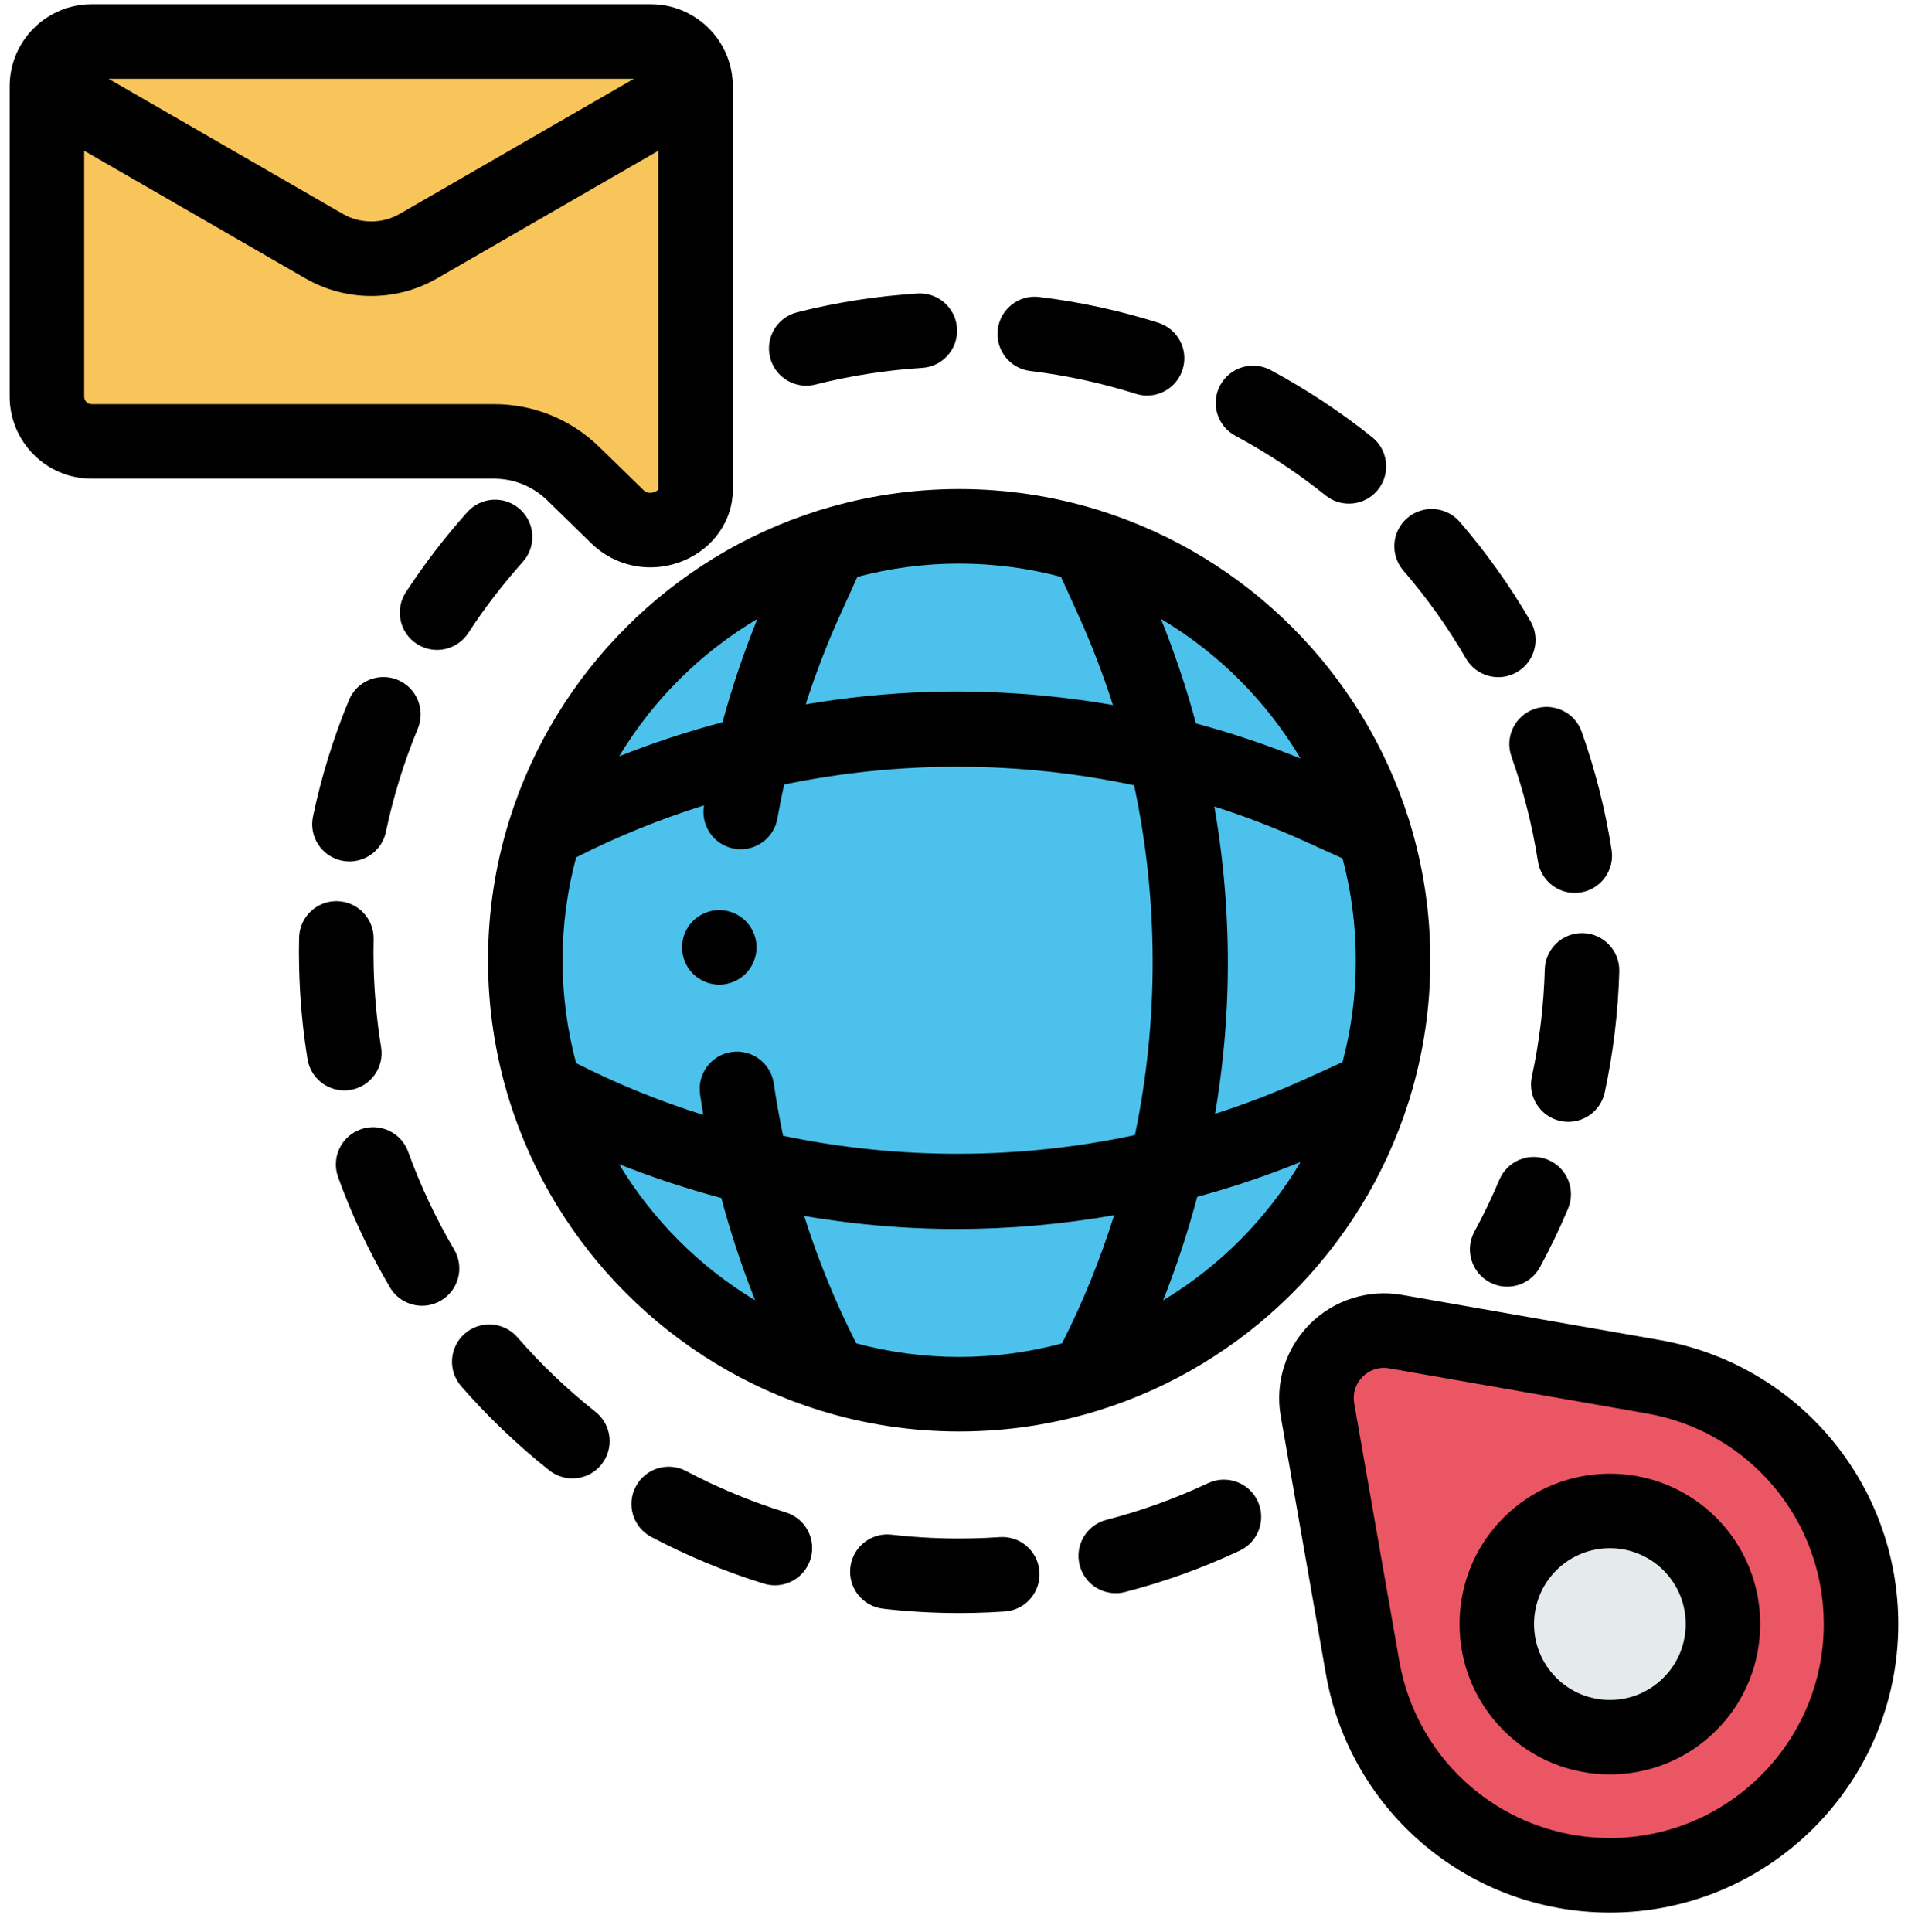 <svg xmlns="http://www.w3.org/2000/svg" width="81" height="82" viewBox="0 0 81 82" fill="none"><g clip-path="url(#clip0_1073_685458)"><path d="M40.72 59.179C50.893 59.179 59.14 50.932 59.14 40.759C59.14 30.587 50.893 22.34 40.72 22.34C30.547 22.34 22.301 30.587 22.301 40.759C22.301 50.932 30.547 59.179 40.72 59.179Z" fill="#4CC1EB"></path><path d="M21.64 34.755C21.622 34.805 21.606 34.857 21.592 34.909C21.025 36.76 20.719 38.724 20.719 40.759C20.719 42.803 21.028 44.776 21.6 46.635C21.608 46.666 21.618 46.696 21.628 46.727C23.587 52.98 28.539 57.922 34.799 59.866C34.821 59.872 34.843 59.88 34.866 59.886C36.718 60.454 38.684 60.76 40.72 60.76C42.76 60.76 44.729 60.453 46.585 59.883C46.596 59.879 46.608 59.875 46.62 59.872C52.87 57.939 57.82 53.017 59.793 46.785C59.816 46.724 59.835 46.663 59.851 46.6C60.416 44.751 60.721 42.79 60.721 40.759C60.721 38.725 60.415 36.761 59.848 34.909C59.833 34.851 59.816 34.794 59.795 34.738C57.836 28.547 52.941 23.65 46.752 21.688C46.687 21.663 46.621 21.643 46.553 21.626C44.707 21.062 42.748 20.758 40.72 20.758C38.687 20.758 36.725 21.064 34.875 21.63C34.815 21.645 34.755 21.663 34.697 21.685C28.498 23.647 23.596 28.553 21.64 34.755ZM31.175 36.024C31.267 36.04 31.357 36.047 31.448 36.047C32.202 36.047 32.871 35.505 33.004 34.736C33.088 34.255 33.185 33.776 33.288 33.3C38.177 32.283 43.254 32.291 48.147 33.332C49.187 38.221 49.196 43.293 48.182 48.178C43.263 49.23 38.158 49.236 33.244 48.208C33.09 47.475 32.958 46.736 32.85 45.991C32.724 45.126 31.919 44.528 31.056 44.653C30.192 44.779 29.593 45.582 29.719 46.447C29.761 46.74 29.808 47.032 29.857 47.323C28.008 46.743 26.202 46.01 24.458 45.125C24.084 43.732 23.883 42.269 23.883 40.759C23.883 39.249 24.084 37.785 24.459 36.391C26.212 35.502 28.029 34.765 29.889 34.184C29.888 34.187 29.887 34.191 29.887 34.194C29.737 35.055 30.314 35.874 31.175 36.024ZM56.994 36.436C57.361 37.816 57.557 39.265 57.557 40.759C57.557 42.253 57.361 43.702 56.994 45.081L55.384 45.812C54.142 46.375 52.873 46.863 51.585 47.275C51.875 45.552 52.053 43.812 52.108 42.068C52.19 39.449 52.001 36.819 51.553 34.232C52.852 34.647 54.131 35.138 55.383 35.705L56.994 36.436ZM26.284 49.416C27.7 49.977 29.15 50.456 30.622 50.849C31.015 52.323 31.492 53.772 32.056 55.191C29.693 53.767 27.707 51.779 26.284 49.416ZM36.35 57.02C35.463 55.274 34.725 53.468 34.139 51.612C35.883 51.909 37.645 52.091 39.411 52.146C39.81 52.159 40.21 52.165 40.61 52.165C42.849 52.165 45.089 51.966 47.297 51.581C46.715 53.444 45.978 55.264 45.086 57.021C43.693 57.396 42.23 57.596 40.72 57.596C39.209 57.596 37.744 57.395 36.35 57.02ZM49.377 55.195C49.945 53.761 50.429 52.292 50.825 50.8C52.315 50.396 53.78 49.901 55.211 49.324C53.783 51.73 51.774 53.752 49.377 55.195ZM55.211 32.194C53.764 31.61 52.281 31.113 50.772 30.707C50.366 29.198 49.869 27.715 49.285 26.269C51.722 27.715 53.765 29.757 55.211 32.194ZM45.043 24.485L45.773 26.095C46.341 27.347 46.832 28.626 47.247 29.925C44.66 29.478 42.029 29.288 39.41 29.371C37.667 29.426 35.926 29.604 34.204 29.894C34.62 28.603 35.106 27.334 35.667 26.096L36.398 24.485C37.778 24.119 39.226 23.922 40.72 23.922C42.214 23.922 43.663 24.119 45.043 24.485ZM32.151 26.271C31.572 27.702 31.078 29.166 30.674 30.655C29.184 31.05 27.718 31.534 26.285 32.101C27.727 29.706 29.747 27.698 32.151 26.271Z" fill="black"></path><path d="M29.416 39.092C29.344 39.166 29.277 39.247 29.219 39.332C29.162 39.419 29.114 39.511 29.075 39.606C29.035 39.701 29.004 39.8 28.985 39.902C28.964 40.005 28.953 40.107 28.953 40.212C28.953 40.315 28.964 40.417 28.985 40.52C29.004 40.621 29.035 40.721 29.075 40.816C29.114 40.911 29.162 41.003 29.219 41.09C29.277 41.175 29.344 41.257 29.416 41.33C29.489 41.403 29.57 41.469 29.657 41.526C29.743 41.583 29.834 41.632 29.931 41.672C30.026 41.712 30.125 41.742 30.227 41.762C30.328 41.783 30.432 41.794 30.535 41.794C30.638 41.794 30.742 41.783 30.843 41.762C30.945 41.742 31.044 41.712 31.139 41.672C31.236 41.632 31.327 41.583 31.413 41.526C31.5 41.469 31.581 41.403 31.653 41.33C31.726 41.257 31.793 41.175 31.849 41.09C31.908 41.003 31.956 40.911 31.995 40.816C32.035 40.721 32.066 40.621 32.087 40.52C32.107 40.417 32.117 40.315 32.117 40.212C32.117 40.107 32.107 40.005 32.087 39.902C32.066 39.8 32.035 39.701 31.995 39.606C31.956 39.511 31.908 39.419 31.849 39.332C31.793 39.247 31.726 39.166 31.653 39.092C31.581 39.019 31.5 38.954 31.413 38.895C31.327 38.839 31.236 38.789 31.139 38.75C31.044 38.71 30.945 38.68 30.843 38.66C30.641 38.619 30.431 38.619 30.227 38.66C30.125 38.68 30.026 38.71 29.931 38.75C29.834 38.789 29.743 38.839 29.657 38.895C29.57 38.954 29.489 39.019 29.416 39.092Z" fill="black"></path><path d="M57.847 70.777L55.931 59.838C55.588 57.881 57.291 56.178 59.248 56.521L70.187 58.437C75.287 59.33 79.007 63.759 79.007 68.937C79.007 74.824 74.234 79.597 68.347 79.597C63.169 79.597 58.741 75.877 57.847 70.777Z" fill="#EB5664"></path><path d="M70.459 56.879L59.52 54.963C58.093 54.713 56.631 55.175 55.607 56.199C54.584 57.223 54.121 58.685 54.371 60.111L56.287 71.05C57.316 76.92 62.387 81.18 68.346 81.18C75.096 81.18 80.588 75.688 80.588 68.938C80.588 62.979 76.328 57.908 70.459 56.879ZM68.346 78.016C63.927 78.016 60.167 74.857 59.404 70.504L57.488 59.566C57.415 59.148 57.545 58.736 57.845 58.436C58.145 58.136 58.556 58.007 58.974 58.08L69.913 59.996C74.265 60.758 77.424 64.519 77.424 68.938C77.424 73.944 73.352 78.016 68.346 78.016Z" fill="black"></path><path d="M68.342 73.736C70.995 73.736 73.146 71.585 73.146 68.932C73.146 66.279 70.995 64.129 68.342 64.129C65.69 64.129 63.539 66.279 63.539 68.932C63.539 71.585 65.69 73.736 68.342 73.736Z" fill="#E5EAED"></path><path d="M68.343 75.316C66.708 75.316 65.073 74.693 63.828 73.448C61.339 70.959 61.339 66.908 63.828 64.418C66.318 61.928 70.369 61.928 72.859 64.418C75.348 66.908 75.348 70.959 72.859 73.448C71.614 74.693 69.979 75.316 68.343 75.316ZM68.343 65.713C67.518 65.713 66.694 66.027 66.066 66.655C64.81 67.911 64.81 69.955 66.066 71.211C66.674 71.819 67.483 72.154 68.343 72.154C69.204 72.154 70.013 71.819 70.621 71.211C71.877 69.955 71.877 67.911 70.621 66.655C69.994 66.028 69.168 65.713 68.343 65.713Z" fill="black"></path><path d="M26.212 21.933L24.341 20.108C23.44 19.228 22.23 18.736 20.97 18.736H3.89C2.842 18.736 1.992 17.886 1.992 16.837V3.66C1.992 2.612 2.842 1.762 3.89 1.762H27.63C28.678 1.762 29.528 2.612 29.528 3.66V20.535C29.528 22.263 27.449 23.14 26.212 21.933Z" fill="#F8C55A"></path><path d="M31.11 3.66C31.11 2.304 30.33 1.127 29.195 0.553C29.18 0.546 29.165 0.538 29.15 0.53C29.135 0.523 29.121 0.517 29.107 0.51C28.663 0.297 28.164 0.18 27.63 0.18H3.891C1.971 0.18 0.41 1.741 0.41 3.66V16.837C0.41 18.756 1.971 20.318 3.891 20.318H20.97C21.822 20.318 22.627 20.645 23.237 21.241L25.108 23.066H25.108C25.789 23.731 26.689 24.081 27.61 24.081C28.087 24.081 28.57 23.987 29.03 23.793C30.294 23.26 31.11 22.084 31.11 20.797V3.922C31.11 3.856 31.108 3.79 31.106 3.725C31.107 3.703 31.11 3.682 31.11 3.66ZM26.91 3.344L16.969 9.078C16.223 9.508 15.297 9.508 14.552 9.078L4.61 3.344H26.91ZM27.677 20.913C27.466 20.945 27.358 20.84 27.317 20.801L25.446 18.976C24.242 17.801 22.652 17.154 20.97 17.154H3.891C3.716 17.154 3.574 17.012 3.574 16.837V6.399L12.97 11.819C13.831 12.315 14.796 12.563 15.76 12.563C16.725 12.563 17.69 12.315 18.55 11.819L27.946 6.399V20.778C27.919 20.813 27.826 20.889 27.677 20.913Z" fill="black"></path><path d="M40.711 68.466C39.636 68.466 38.553 68.404 37.49 68.282C36.622 68.183 35.999 67.398 36.099 66.53C36.198 65.662 36.983 65.038 37.851 65.139C38.984 65.269 40.136 65.322 41.287 65.295C41.671 65.287 42.059 65.269 42.441 65.243C43.315 65.183 44.068 65.841 44.128 66.713C44.187 67.585 43.529 68.34 42.657 68.4C42.227 68.429 41.791 68.449 41.359 68.459C41.142 68.464 40.926 68.466 40.711 68.466ZM47.366 67.624C46.663 67.624 46.02 67.151 45.836 66.438C45.617 65.592 46.125 64.729 46.971 64.51C48.451 64.128 49.902 63.604 51.286 62.954C52.077 62.583 53.019 62.922 53.391 63.713C53.762 64.504 53.422 65.446 52.631 65.818C51.07 66.551 49.432 67.142 47.763 67.573C47.631 67.608 47.497 67.624 47.366 67.624ZM32.896 67.289C32.741 67.289 32.584 67.266 32.428 67.218C30.783 66.709 29.175 66.041 27.649 65.236C26.876 64.827 26.581 63.87 26.989 63.098C27.397 62.325 28.354 62.03 29.127 62.438C30.48 63.153 31.905 63.744 33.364 64.195C34.198 64.454 34.665 65.34 34.407 66.174C34.197 66.853 33.571 67.289 32.896 67.289ZM24.3 62.751C23.955 62.751 23.609 62.639 23.318 62.409C21.968 61.338 20.709 60.137 19.578 58.838C19.004 58.179 19.073 57.18 19.732 56.606C20.391 56.032 21.39 56.101 21.964 56.76C22.968 57.913 24.085 58.979 25.284 59.929C25.968 60.472 26.083 61.467 25.54 62.152C25.228 62.546 24.766 62.751 24.3 62.751ZM17.919 55.423C17.377 55.423 16.849 55.144 16.554 54.643C15.678 53.157 14.938 51.582 14.353 49.963C14.056 49.141 14.482 48.234 15.303 47.937C16.126 47.64 17.032 48.066 17.329 48.888C17.847 50.323 18.504 51.719 19.28 53.038C19.724 53.79 19.473 54.76 18.72 55.203C18.468 55.352 18.192 55.423 17.919 55.423ZM14.615 46.284C13.853 46.284 13.181 45.732 13.055 44.955C12.848 43.679 12.729 42.372 12.699 41.07C12.694 40.854 12.691 40.638 12.691 40.423C12.691 40.214 12.694 40.005 12.698 39.797C12.717 38.936 13.422 38.25 14.279 38.25C14.291 38.25 14.303 38.25 14.315 38.25C15.188 38.27 15.881 38.993 15.862 39.867C15.857 40.052 15.855 40.237 15.855 40.423C15.855 40.614 15.858 40.806 15.862 40.998C15.888 42.155 15.995 43.316 16.178 44.449C16.318 45.311 15.732 46.124 14.87 46.264C14.784 46.278 14.699 46.284 14.615 46.284ZM14.837 36.565C14.729 36.565 14.62 36.554 14.511 36.531C13.655 36.352 13.107 35.514 13.287 34.658C13.641 32.971 14.155 31.308 14.815 29.714C15.15 28.907 16.076 28.525 16.882 28.858C17.689 29.193 18.073 30.119 17.738 30.926C17.153 32.338 16.697 33.812 16.383 35.308C16.227 36.053 15.57 36.565 14.837 36.565ZM18.553 27.585C18.257 27.585 17.957 27.502 17.691 27.328C16.959 26.851 16.752 25.871 17.23 25.139C18.009 23.944 18.887 22.799 19.84 21.735C20.423 21.085 21.423 21.03 22.074 21.613C22.724 22.196 22.779 23.196 22.196 23.847C21.351 24.791 20.571 25.807 19.88 26.867C19.576 27.332 19.07 27.585 18.553 27.585Z" fill="black"></path><path d="M63.983 54.613C63.728 54.613 63.47 54.551 63.23 54.421C62.462 54.004 62.177 53.044 62.594 52.276C62.981 51.563 63.337 50.823 63.652 50.075C63.991 49.27 64.919 48.892 65.724 49.231C66.529 49.571 66.907 50.498 66.568 51.304C66.213 52.147 65.811 52.982 65.375 53.786C65.088 54.314 64.545 54.613 63.983 54.613ZM66.58 47.617C66.469 47.617 66.357 47.605 66.245 47.581C65.391 47.397 64.848 46.555 65.032 45.701C65.353 44.211 65.538 42.678 65.58 41.145C65.605 40.271 66.327 39.584 67.206 39.607C68.079 39.631 68.767 40.359 68.743 41.233C68.695 42.96 68.487 44.688 68.125 46.368C67.965 47.11 67.309 47.617 66.58 47.617ZM66.851 37.9C66.085 37.9 65.412 37.343 65.29 36.562C65.054 35.05 64.675 33.554 64.166 32.116C63.873 31.293 64.305 30.389 65.128 30.096C65.951 29.805 66.856 30.235 67.148 31.059C67.723 32.681 68.15 34.368 68.416 36.074C68.551 36.937 67.961 37.746 67.098 37.881C67.015 37.894 66.932 37.9 66.851 37.9ZM63.608 28.743C63.062 28.743 62.532 28.461 62.238 27.956C61.471 26.635 60.575 25.378 59.577 24.218C59.006 23.556 59.081 22.557 59.743 21.987C60.405 21.417 61.404 21.491 61.974 22.153C63.1 23.46 64.109 24.877 64.974 26.366C65.413 27.121 65.157 28.089 64.401 28.528C64.151 28.674 63.877 28.743 63.608 28.743ZM57.264 21.377C56.916 21.377 56.566 21.263 56.274 21.029C55.081 20.071 53.793 19.22 52.446 18.498C51.676 18.086 51.386 17.127 51.799 16.357C52.212 15.587 53.17 15.297 53.941 15.709C55.458 16.523 56.91 17.482 58.255 18.561C58.936 19.108 59.045 20.104 58.498 20.785C58.186 21.175 57.727 21.377 57.264 21.377ZM48.697 16.79C48.539 16.79 48.378 16.766 48.22 16.716C46.764 16.256 45.257 15.93 43.738 15.747C42.87 15.642 42.252 14.854 42.357 13.987C42.462 13.119 43.249 12.5 44.117 12.606C45.83 12.812 47.531 13.18 49.173 13.699C50.006 13.963 50.468 14.851 50.205 15.684C49.992 16.359 49.368 16.79 48.697 16.79ZM34.226 16.371C33.518 16.371 32.874 15.893 32.693 15.176C32.479 14.329 32.993 13.468 33.84 13.255C35.506 12.834 37.225 12.566 38.951 12.458C39.822 12.404 40.574 13.066 40.629 13.938C40.683 14.81 40.021 15.561 39.149 15.616C37.617 15.712 36.092 15.95 34.614 16.322C34.484 16.355 34.354 16.371 34.226 16.371Z" fill="black"></path></g><defs><clipPath id="clip0_1073_685458"><rect width="81" height="81" fill="white" transform="translate(0 0.18)"></rect></clipPath></defs></svg>